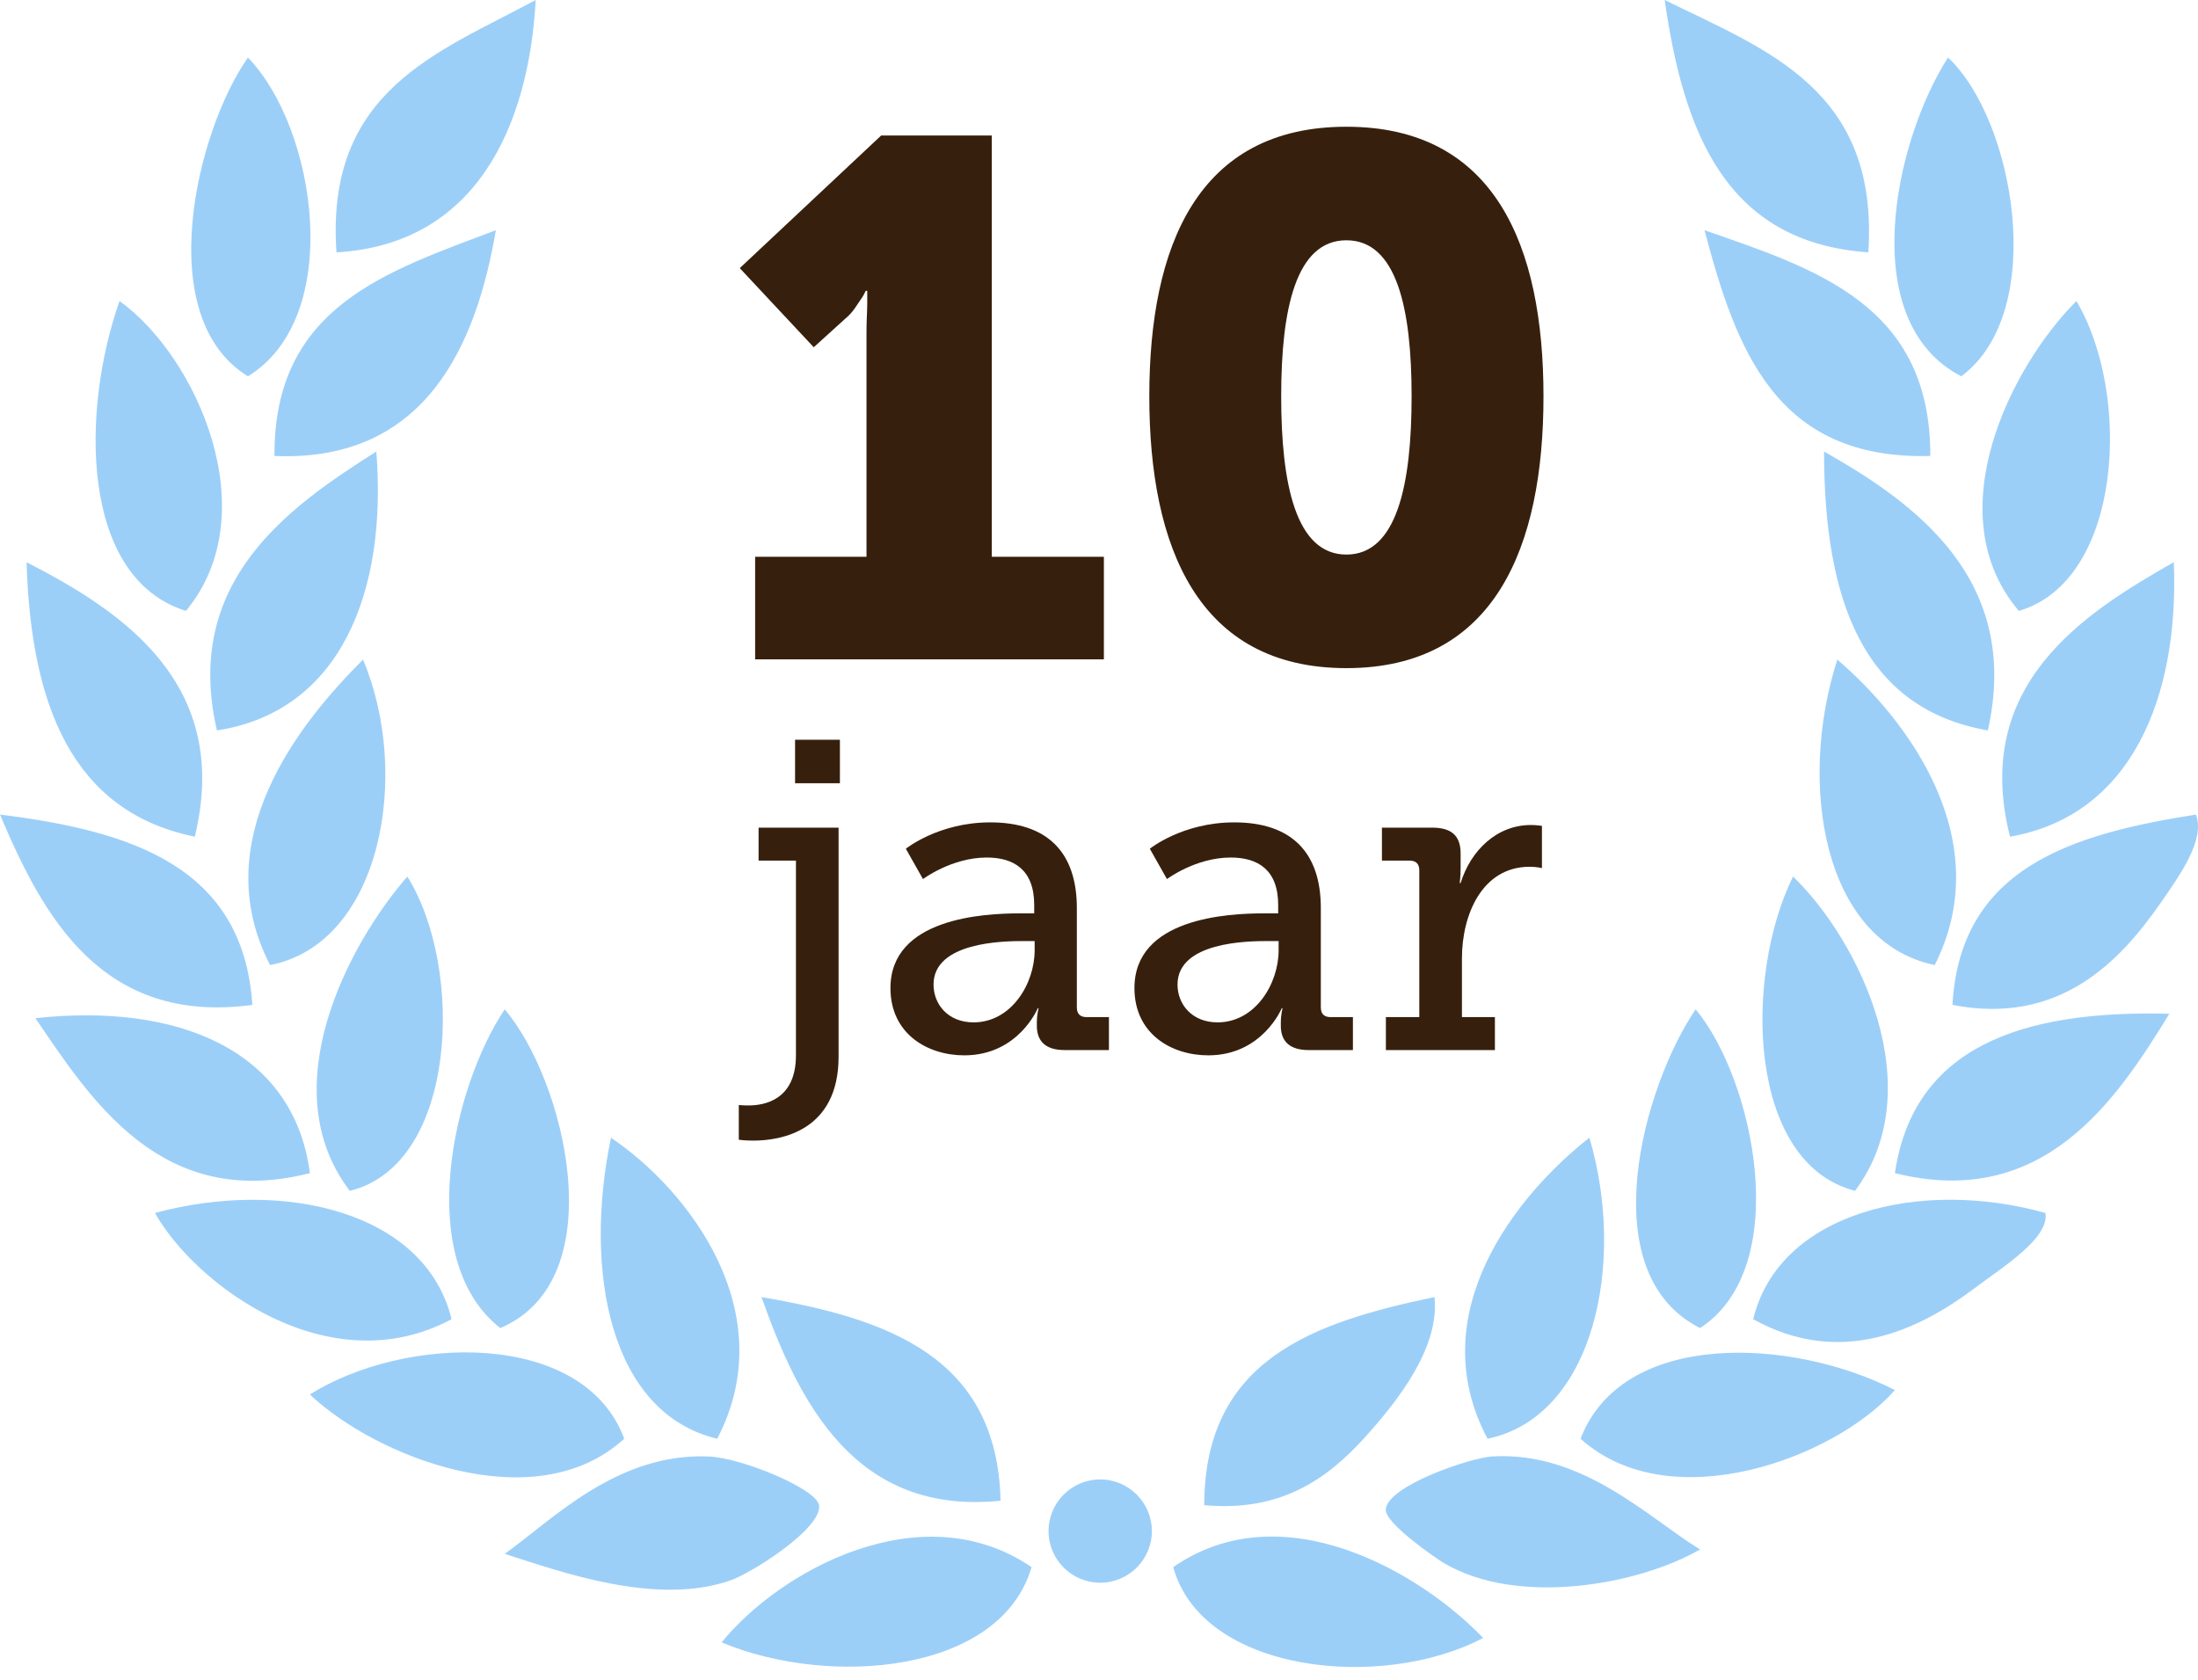 <?xml version="1.0" encoding="UTF-8"?>
<svg xmlns="http://www.w3.org/2000/svg" xmlns:xlink="http://www.w3.org/1999/xlink" width="140px" height="107px" viewBox="0 0 140 107" version="1.1">
  <title>Group 2</title>
  <g id="Page-1" stroke="none" stroke-width="1" fill="none" fill-rule="evenodd">
    <g id="Group-2" transform="translate(0, -0)" fill-rule="nonzero">
      <g id="10-jaar" transform="translate(47.057, 8.073)" fill="#36200D">
        <path d="M1.041,33.927 L23.254,33.927 L23.254,27.393 L16.114,27.393 L16.114,0.56 L9.067,0.56 L0.061,9.007 L4.774,14.047 L6.781,12.227 C7.294,11.807 7.527,11.34 7.761,11.013 C7.901,10.827 7.994,10.64 8.087,10.453 L8.181,10.453 L8.181,11.247 C8.181,11.76 8.134,12.32 8.134,13.02 L8.134,27.393 L1.041,27.393 L1.041,33.927 Z" id="Path"></path>
        <path d="M38.701,34.487 C48.174,34.487 51.254,26.74 51.254,17.173 C51.254,7.607 48.174,0 38.701,0 C29.227,0 26.147,7.607 26.147,17.173 C26.147,26.74 29.227,34.487 38.701,34.487 Z M38.701,27.253 C35.481,27.253 34.547,22.773 34.547,17.173 C34.547,11.62 35.481,7.233 38.701,7.233 C41.921,7.233 42.854,11.62 42.854,17.173 C42.854,22.773 41.921,27.253 38.701,27.253 Z" id="Shape"></path>
        <path d="M3.584,41.82 L6.44,41.82 L6.44,39.048 L3.584,39.048 L3.584,41.82 Z M0,62.316 L0,64.528 C0,64.528 0.364,64.584 0.924,64.584 C2.688,64.584 6.356,63.968 6.356,59.236 L6.356,44.648 L1.26,44.648 L1.26,46.748 L3.64,46.748 L3.64,59.152 C3.64,61.98 1.652,62.344 0.616,62.344 C0.252,62.344 0,62.316 0,62.316 Z" id="Shape"></path>
        <path d="M9.66,54.868 C9.66,57.78 12.012,59.152 14.364,59.152 C17.808,59.152 19.04,56.156 19.04,56.156 L19.096,56.156 C19.096,56.156 18.984,56.52 18.984,57.08 L18.984,57.276 C18.984,58.2 19.488,58.816 20.748,58.816 L23.576,58.816 L23.576,56.716 L22.148,56.716 C21.756,56.716 21.532,56.52 21.532,56.1 L21.532,49.772 C21.532,46.188 19.628,44.312 16.016,44.312 C12.712,44.312 10.64,45.992 10.64,45.992 L11.732,47.924 C11.732,47.924 13.552,46.552 15.792,46.552 C17.528,46.552 18.816,47.336 18.816,49.576 L18.816,50.108 L17.92,50.108 C15.568,50.108 9.66,50.416 9.66,54.868 Z M12.404,54.644 C12.404,51.928 16.856,51.872 18.144,51.872 L18.844,51.872 L18.844,52.46 C18.844,54.588 17.36,57.052 14.952,57.052 C13.328,57.052 12.404,55.904 12.404,54.644 Z" id="Shape"></path>
        <path d="M25.2,54.868 C25.2,57.78 27.552,59.152 29.904,59.152 C33.348,59.152 34.58,56.156 34.58,56.156 L34.636,56.156 C34.636,56.156 34.524,56.52 34.524,57.08 L34.524,57.276 C34.524,58.2 35.028,58.816 36.288,58.816 L39.116,58.816 L39.116,56.716 L37.688,56.716 C37.296,56.716 37.072,56.52 37.072,56.1 L37.072,49.772 C37.072,46.188 35.168,44.312 31.556,44.312 C28.252,44.312 26.18,45.992 26.18,45.992 L27.272,47.924 C27.272,47.924 29.092,46.552 31.332,46.552 C33.068,46.552 34.356,47.336 34.356,49.576 L34.356,50.108 L33.46,50.108 C31.108,50.108 25.2,50.416 25.2,54.868 Z M27.944,54.644 C27.944,51.928 32.396,51.872 33.684,51.872 L34.384,51.872 L34.384,52.46 C34.384,54.588 32.9,57.052 30.492,57.052 C28.868,57.052 27.944,55.904 27.944,54.644 Z" id="Shape"></path>
        <path d="M41.216,58.816 L48.16,58.816 L48.16,56.716 L46.06,56.716 L46.06,52.964 C46.06,50.192 47.348,47.14 50.372,47.14 C50.82,47.14 51.156,47.224 51.156,47.224 L51.156,44.536 C51.156,44.536 50.82,44.48 50.456,44.48 C48.272,44.48 46.62,46.104 45.976,48.176 L45.92,48.176 C45.92,48.176 45.976,47.756 45.976,47.196 L45.976,46.3 C45.976,45.152 45.388,44.648 44.156,44.648 L40.964,44.648 L40.964,46.748 L42.728,46.748 C43.12,46.748 43.344,46.944 43.344,47.364 L43.344,56.716 L41.216,56.716 L41.216,58.816 Z" id="Path"></path>
      </g>
      <g id="Shape" fill="#9CCFF8">
        <path d="M70.077,94.24 C68.26,94.24 66.787,95.713 66.787,97.53 C66.787,99.347 68.26,100.819 70.077,100.819 C71.894,100.819 73.367,99.347 73.367,97.53 C73.367,95.713 71.894,94.24 70.077,94.24 M74.728,99.826 C76.582,106.572 88.019,107.739 94.468,104.338 C90.501,100.192 81.71,94.986 74.728,99.826 M45.965,104.62 C52.876,107.511 63.735,106.593 65.705,99.826 C58.685,95.038 49.635,100.084 45.965,104.62 M95.032,92.776 C93.663,92.859 88.348,94.645 88.264,96.16 C88.215,97.041 91.485,99.278 91.93,99.544 C96.684,102.388 104.455,100.926 108.285,98.698 C105.037,96.73 100.837,92.424 95.032,92.776 M52.169,95.877 C52.007,94.849 47.275,92.86 45.119,92.776 C39.261,92.547 35.179,96.825 32.147,98.98 C35.786,100.143 41.791,102.319 46.529,100.671 C47.903,100.193 52.397,97.336 52.169,95.877 M100.671,91.648 C106.413,96.809 116.932,92.846 120.693,88.546 C114.197,85.221 103.368,84.653 100.671,91.648 M39.761,91.648 C37.172,84.681 25.778,85.027 19.739,88.828 C23.822,92.718 34.027,96.88 39.761,91.648 M86.854,91.648 C89.033,89.255 91.715,85.835 91.366,82.624 C83.671,84.235 76.717,86.587 76.702,95.877 C81.523,96.329 84.495,94.238 86.854,91.648 M63.73,95.595 C63.518,86.409 56.53,83.997 48.503,82.624 C50.911,89.431 54.512,96.537 63.73,95.595 M111.67,84.034 C117.206,87.107 122.183,84.756 125.769,82.06 C127.63,80.66 130.544,78.865 130.281,77.266 C122.25,75.018 113.292,77.267 111.67,84.034 M28.763,84.034 C27.091,77.166 18.038,75.06 9.87,77.266 C12.435,81.827 20.941,88.219 28.763,84.034 M101.236,72.472 C96.639,76.07 90.494,83.654 94.749,91.648 C101.581,90.222 103.573,80.357 101.236,72.472 M45.683,91.648 C49.87,83.615 43.875,75.812 38.915,72.472 C37.155,80.948 38.823,90.006 45.683,91.648 M120.693,74.728 C130.146,77.087 134.779,70.115 138.176,64.577 C128.721,64.333 121.881,66.704 120.693,74.728 M19.739,74.728 C18.709,66.829 11.231,63.874 2.256,64.859 C5.836,70.128 10.323,77.134 19.739,74.728 M108.285,84.598 C114.262,80.706 111.712,68.735 108.003,64.294 C104.661,69.199 101.343,81.11 108.285,84.598 M31.865,84.598 C39.156,81.507 35.966,68.767 32.147,64.294 C28.861,69.188 26.311,80.246 31.865,84.598 M118.155,75.856 C123.018,69.356 118.427,59.902 114.207,55.835 C111.086,62.134 111.242,74.073 118.155,75.856 M25.944,55.835 C22.137,60.223 17.335,69.376 22.278,75.856 C29.154,74.195 29.587,61.636 25.944,55.835 M124.359,64.012 C131.189,65.346 135.044,61.215 137.613,57.527 C138.875,55.713 140.471,53.479 139.869,51.887 C131.91,53.14 124.851,55.293 124.359,64.012 M16.074,64.012 C15.495,55.191 8.358,52.929 0,51.887 C2.733,58.376 6.493,65.308 16.074,64.012 M117.027,42.017 C114.496,49.851 116.071,59.98 123.231,61.474 C127.25,53.512 121.52,45.861 117.027,42.017 M23.123,42.017 C19,46.121 13.112,53.557 17.201,61.474 C24.294,60.103 26.208,49.321 23.123,42.017 M128.025,53.297 C135.793,51.947 138.808,44.341 138.459,35.813 C132.68,39.09 125.581,43.63 128.025,53.297 M12.408,53.297 C14.778,43.547 7.768,38.929 1.692,35.813 C1.969,44.936 4.602,51.703 12.408,53.297 M126.615,46.529 C128.756,36.962 122.077,32.092 116.181,28.763 C116.191,38.153 118.615,45.128 126.615,46.529 M23.97,28.763 C18.392,32.295 11.617,37.027 13.818,46.529 C21.72,45.314 24.675,37.647 23.97,28.763 M128.589,38.915 C135.221,36.969 135.774,25.073 132.254,19.176 C128.108,23.317 123.33,32.722 128.589,38.915 M11.844,38.915 C17,32.695 12.532,22.701 7.614,19.176 C5.176,26.064 5.048,36.79 11.844,38.915 M122.949,29.045 C122.977,19.429 115.681,17.138 108.567,14.664 C110.574,22.244 113.095,29.311 122.949,29.045 M31.583,14.664 C24.707,17.281 17.421,19.489 17.483,29.045 C27.204,29.459 30.366,21.812 31.583,14.664 M124.923,23.97 C130.49,19.841 128.287,7.579 124.077,3.666 C120.657,8.986 118.173,20.491 124.923,23.97 M15.792,23.97 C21.968,20.193 20.159,8.162 15.792,3.666 C12.511,8.331 9.648,20.205 15.792,23.97 M119.001,16.074 C119.687,5.705 112.52,3.191 106.03,0 C107.243,8.468 109.946,15.447 119.001,16.074 M21.432,16.074 C20.71,5.764 27.89,3.357 34.121,0 C33.683,8.022 30.328,15.57 21.432,16.074"></path>
      </g>
    </g>
  </g>
</svg>
